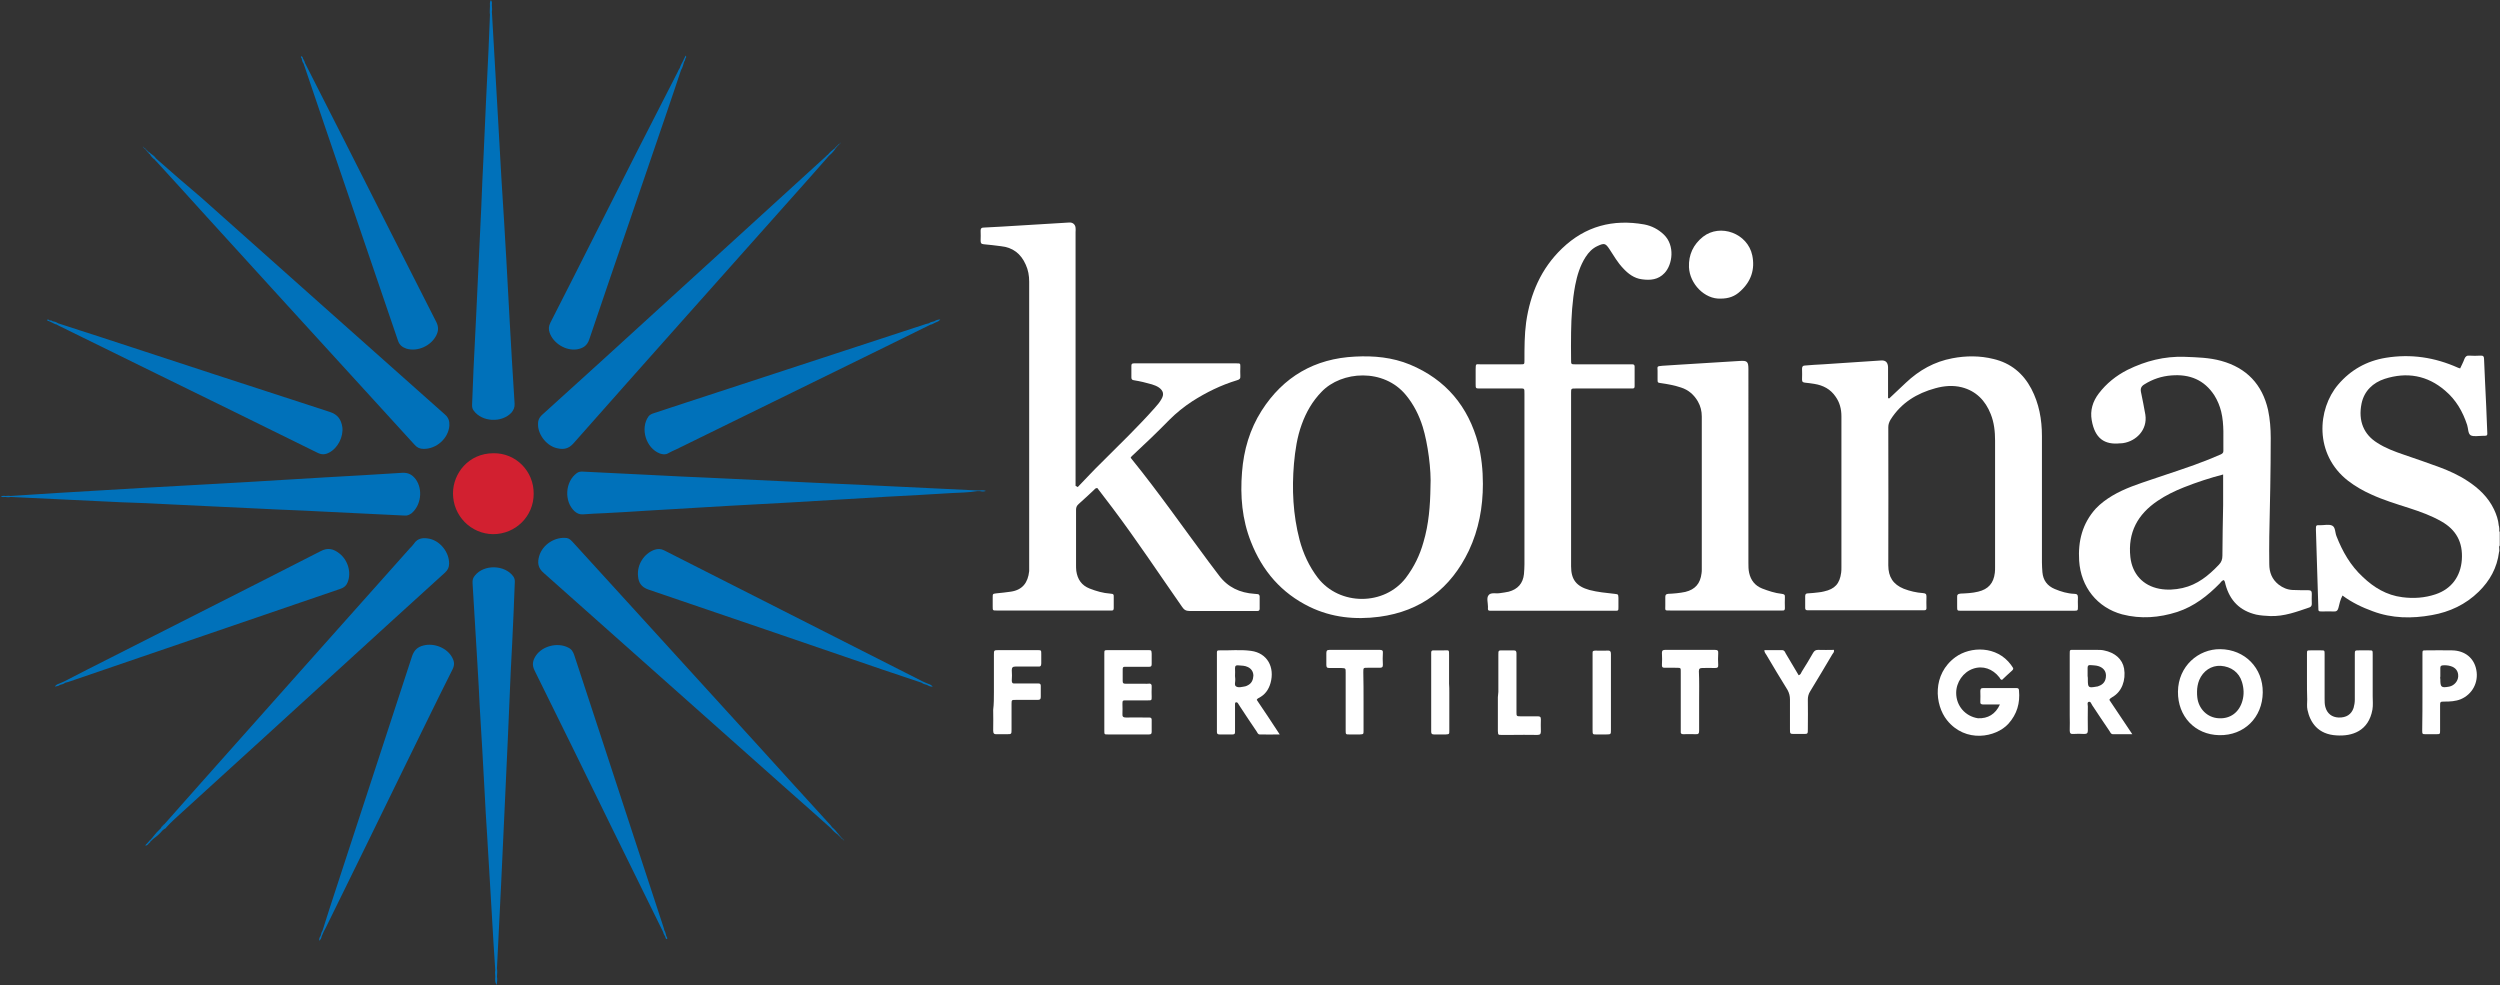 <svg xmlns="http://www.w3.org/2000/svg" xmlns:xlink="http://www.w3.org/1999/xlink" id="b" x="0px" y="0px" viewBox="0 0 1034.8 407.8" style="enable-background:new 0 0 1034.8 407.8;" xml:space="preserve"><rect x="0" y="0" width="1034.8" height="407.8" fill="#333333" stroke="none"/><style type="text/css">	.st0{fill:#FFFFFF;}	.st1{fill:#D22030;}	.st2{fill:#0071BA;}</style><path class="st0" d="M1034.4,228.5c-0.8,6.5-3.8,11.9-8.4,16.4c-5.4,5.3-12,8.4-19.4,9.7c-8.3,1.5-16.5,1.4-24.5-1.6 c-4.4-1.6-8.6-3.6-12.5-6.5c-0.9,1.7-1.3,3.5-1.7,5.2c-0.3,1.1-0.9,1.5-2,1.4c-1.5-0.1-3,0-4.5,0c-1.8,0-1.8,0-1.8-1.7 c-0.2-5.3-0.3-10.6-0.5-16c-0.2-5.4-0.3-10.8-0.5-16.2c0-1.8,0-1.9,1.9-1.8c1.7,0,3.6-0.5,4.9,0.2c1.3,0.7,1.1,2.8,1.7,4.3 c2.5,6.4,5.8,12.2,10.9,16.9c4.6,4.4,9.9,7.6,16.4,8.4c4.6,0.6,9.2,0.3,13.7-1.2c6.6-2.2,10.4-7.4,10.9-14.3 c0.5-7.2-2.3-12.4-8.5-15.9c-4.2-2.4-8.7-4-13.3-5.5c-5.3-1.7-10.6-3.3-15.6-5.6c-3.4-1.5-6.7-3.4-9.7-5.7 c-14.1-11-12.7-29.7-4.1-39.8c5.2-6.1,11.8-9.8,19.7-11.1c10.4-1.7,20.3-0.2,29.9,4.1c0.2,0.1,0.4,0.1,0.9,0.3 c0.6-1.3,1.3-2.6,1.8-4c0.4-0.9,0.9-1.4,1.9-1.3c1.6,0.1,3.2,0.1,4.7,0c1.2-0.1,1.5,0.4,1.5,1.5c0.1,3,0.3,6,0.4,9.1 c0.3,6.8,0.7,13.7,0.9,20.5c0.1,2.1,0.3,2.1-2.1,2.1c-1.6,0-3.5,0.4-4.7-0.2c-1.2-0.7-1-2.8-1.5-4.3c-1.8-5.5-4.6-10.4-9.1-14.2 c-7.4-6.4-15.9-7.8-25-4.9c-4.9,1.6-8.5,5-9.6,10.2c-1.5,7.3,1,12.9,6.5,16.3c3.4,2.2,7.2,3.6,11,4.9c5,1.7,9.9,3.4,14.8,5.2 c4,1.5,8,3.3,11.6,5.7c4.6,3,8.5,6.7,10.9,11.7c1,2.1,1.8,4.4,2,6.8c0.2,0.4,0.1,0.8,0.2,1.2c0.1,0.5-0.2,1,0.2,1.4v5.6 c-0.4,0.4-0.2,0.9-0.2,1.4C1034.5,227.7,1034.6,228.1,1034.4,228.5L1034.4,228.5z"></path><path class="st0" d="M446.1,201.6c3.3-3.4,6.5-6.9,9.9-10.2c7.5-7.5,15.1-14.8,22.1-22.7c1-1.1,2-2.3,2.7-3.6 c1.1-1.9,0.7-3.4-1.1-4.7c-0.9-0.6-1.9-1-2.9-1.3c-2.4-0.7-4.9-1.3-7.4-1.7c-0.8-0.1-1.1-0.4-1.1-1.2c0-1.6,0-3.2,0-4.8 c0-0.8,0.3-1,1.1-1c0.4,0,0.9,0,1.3,0c13.4,0,26.8,0,40.2,0c0.3,0,0.6,0,0.9,0c1.6,0,1.6,0,1.6,1.5c0,1.2-0.1,2.4,0,3.7 c0.1,1.1-0.3,1.5-1.4,1.8c-6.6,2-12.7,5-18.5,8.7c-3.5,2.3-6.6,4.8-9.5,7.7c-5,5.1-10.1,10-15.4,14.9c-0.2,0.2-0.4,0.4-0.6,0.7 c0.2,0.3,0.3,0.5,0.5,0.7c11.1,13.7,21.2,28.2,31.7,42.3c1.4,1.9,2.9,3.8,4.3,5.7c3.7,5,8.7,7.3,14.8,7.7c0.4,0,0.7,0.1,1.1,0.1 c0.6,0,0.9,0.3,1,0.9c0,1.7,0,3.5,0,5.2c0,0.6-0.3,0.9-0.9,0.9c-0.4,0-0.9,0-1.3,0c-8.9,0-17.9,0-26.8,0c-1.5,0-2.3-0.5-3.1-1.7 c-9.5-13.6-18.7-27.5-28.7-40.8c-2.1-2.8-4.3-5.6-6.4-8.4c-0.8,0-1.1,0.5-1.5,0.9c-2.1,1.9-4.1,3.9-6.2,5.7 c-0.8,0.7-1.1,1.4-1.1,2.4c0,7.6,0,15.1,0,22.7c0,0.9,0,1.7,0.1,2.6c0.5,3.5,2.2,6,5.5,7.3c2.8,1.1,5.6,1.9,8.5,2.1 c1.6,0.1,1.5,0.4,1.5,1.7c0,1.4,0,2.9,0,4.3c0,0.8-0.3,1.1-1,1c-0.4,0-0.9,0-1.3,0c-15.2,0-30.4,0-45.6,0c-0.2,0-0.4,0-0.6,0 c-1.6,0-1.6,0-1.6-1.7c0-1.2,0-2.4,0-3.7c0-1.5,0-1.5,1.5-1.7c2-0.2,4-0.4,6-0.7c4.8-0.7,7.1-3.7,7.6-8.5c0-0.5,0-1,0-1.5 c0-39.4,0-78.9,0-118.4c0-2.4-0.4-4.7-1.4-6.9c-2-4.6-5.4-7.2-10.3-7.7c-2.4-0.3-4.7-0.6-7.1-0.8c-1.1-0.1-1.3-0.5-1.3-1.5 c0.1-1.4,0-2.7,0-4.1c0-0.9,0.3-1.3,1.2-1.3c2.5-0.1,5-0.3,7.5-0.4c9.3-0.6,18.7-1.1,28-1.7c1.4-0.1,2.5,0.8,2.6,2.2 c0.1,0.6,0,1.2,0,1.7c0,34.2,0,68.4,0,102.6v2.5C445.6,201.3,445.8,201.4,446.1,201.6L446.1,201.6z"></path><path class="st0" d="M782,164.9c2.3-2.2,4.6-4.3,6.9-6.5c5.5-5.2,11.8-8.7,19.2-10.1c5.7-1.1,11.5-1.1,17.1,0.3 c7.1,1.7,12.2,5.9,15.6,12.3c3.2,6.1,4.4,12.7,4.4,19.6c0,17.4,0,34.8,0,52.3c0,1.4,0.1,2.7,0.2,4.1c0.3,3.3,2,5.6,5.1,6.9 c2.6,1.1,5.3,1.9,8.1,2c1.1,0,1.5,0.4,1.5,1.5c-0.1,1.2,0,2.4,0,3.7c0,1.8,0,1.8-1.9,1.8c-12.6,0-25.2,0-37.8,0c-2.9,0-5.8,0-8.6,0 c-1.7,0-1.7,0-1.7-1.8c0-1.2,0-2.4,0-3.7c-0.1-1.1,0.3-1.5,1.4-1.6c2.4-0.1,4.9-0.2,7.3-0.8c4.2-1,6.4-3.5,6.9-7.8 c0.1-0.8,0.1-1.6,0.1-2.4c0-17.4,0-34.8,0-52.3c0-3.8-0.4-7.5-1.8-11c-2.2-5.6-6.1-9.6-12-11.1c-3.6-0.9-7.3-0.6-10.9,0.4 c-7.7,2.1-14.1,6-18.5,12.9c-0.6,1-1,2-1,3.2c0,19.1,0.1,38.1,0,57.2c0,4.8,2,7.9,6.4,9.7c2.6,1,5.2,1.6,8,1.8 c1,0.1,1.4,0.3,1.4,1.4c-0.1,1.6,0,3.2,0,4.8c0,0.6-0.2,0.9-0.9,0.9c-0.4,0-0.9,0-1.3,0c-15.3,0-30.5,0-45.8,0c-0.4,0-0.9,0-1.3,0 c-0.6,0-0.9-0.3-0.9-0.9c0-1.7,0-3.3,0-5c0-0.9,0.5-1.1,1.2-1.1c1.4-0.1,2.9-0.2,4.3-0.4c0.8-0.1,1.6-0.2,2.3-0.4 c4.5-1,6.5-3.2,7.1-7.8c0.1-0.7,0.1-1.4,0.1-2.1c0-20.9,0-41.8,0-62.6c0-3-0.7-5.7-2.4-8.1c-2.1-3.1-5.1-4.7-8.8-5.3 c-1.3-0.2-2.6-0.4-3.8-0.5c-0.9-0.1-1.3-0.3-1.3-1.3c0-1.5,0.1-3,0-4.5c0-0.9,0.4-1.3,1.2-1.3c2.5-0.2,5-0.4,7.5-0.5 c8-0.5,16.1-1.1,24.1-1.6c1.8-0.1,2.7,0.8,2.8,2.7c0,3.6,0,7.2,0,10.8v2.1C781.6,164.8,781.8,164.9,782,164.9L782,164.9z"></path><path class="st0" d="M631,199.6v-35.4c0-0.4,0-0.7,0-1.1c0-2.5,0.1-2.3-2.2-2.3c-5.4,0-10.8,0-16.2,0c-1.8,0-1.8,0-1.8-1.9 c0-2,0-4,0-6.1c0-2.5,0.2-2,2-2c5.2,0,10.4,0,15.5,0c0.4,0,0.7,0,1.1,0c1.6,0,1.6,0,1.6-1.7c0-5.3,0-10.5,0.7-15.7 c1.7-11.8,6.2-22.3,14.9-30.6c9.6-9.2,21-12.2,34-9.9c3.1,0.6,5.8,2,8.1,4.2c4.7,4.5,3.6,12.4,0.3,15.9c-2.6,2.8-5.9,3.1-9.4,2.6 c-3.2-0.4-5.7-2.3-7.8-4.6c-2.2-2.3-3.8-5.1-5.5-7.7c-1.7-2.6-2.2-2.8-5-1.5c-2.2,1-3.7,2.6-5,4.6c-2.3,3.6-3.5,7.6-4.3,11.7 c-1.2,6.4-1.6,13-1.7,19.5c-0.1,3.8,0,7.6,0,11.4c0,1.8,0,1.8,1.9,1.8c7.3,0,14.7,0,22,0c0.5,0,1,0,1.5,0c0.6,0,0.9,0.3,0.9,0.9 c0,2.7,0,5.5,0,8.2c0,0.7-0.3,0.9-0.9,0.9c-0.5,0-1,0-1.5,0c-7.3,0-14.7,0-22,0c-1.9,0-1.9,0-1.9,1.9c0,23.9,0,47.8,0,71.7 c0,5.5,2.2,8.3,7.6,9.8c3.4,0.9,6.9,1.2,10.4,1.6c1.5,0.2,1.5,0.1,1.6,1.6c0,1.3,0,2.6,0,3.9c0,1.5,0,1.5-1.6,1.5 c-0.3,0-0.6,0-0.9,0c-16.3,0-32.7,0-49,0c-0.3,0-0.6,0-0.9,0c-1.6,0-1.7,0-1.6-1.7c0-1.6-0.7-3.7,0.3-4.8c0.9-1.2,3.1-0.5,4.7-0.8 c1.2-0.2,2.4-0.3,3.6-0.6c3.7-1,5.9-3.4,6.3-7.3c0.1-1.4,0.2-2.7,0.2-4.1C631,222.1,631,210.8,631,199.6L631,199.6z"></path><path class="st0" d="M723.7,193.7c0,13.1,0,26.2,0,39.3c0,1.4,0,2.7,0.3,4.1c0.7,3.1,2.4,5.3,5.4,6.5c2.6,1,5.3,1.9,8.1,2.2 c1,0.1,1.4,0.4,1.3,1.4c-0.1,1.5,0,3,0,4.5c0,0.7-0.2,1.1-1,1c-0.4,0-0.9,0-1.3,0c-15,0-29.9,0-44.9,0c-2.7,0-2.3,0.2-2.3-2.2 c0-1.1,0-2.3,0-3.4c0-0.9,0.3-1.2,1.2-1.3c2.4-0.1,4.7-0.3,7.1-0.8c4.1-1,6.2-3.5,6.7-7.7c0.1-0.6,0.1-1.1,0.1-1.7 c0-21.1,0-42.2,0-63.2c0-2.2-0.5-4.3-1.6-6.2c-1.6-2.8-3.9-4.8-7-5.8c-2.7-0.9-5.4-1.4-8.2-1.8c-1.5-0.2-1.5-0.2-1.5-1.7 c0-1.1,0-2.3,0-3.4c0-1.8-0.5-1.9,2-2.1c2.6-0.2,5.2-0.3,7.8-0.5c8.1-0.5,16.2-1,24.3-1.5c3-0.2,3.5,0.3,3.5,3.4 C723.7,166.4,723.7,180.1,723.7,193.7L723.7,193.7z"></path><path class="st1" d="M220.9,204.4c0,9.3-7.5,16.7-16.8,16.7c-9.2-0.1-16.6-7.6-16.6-16.9c0-8.2,6.4-16.6,16.8-16.6 C213.6,187.5,221,195.1,220.9,204.4L220.9,204.4z"></path><path class="st0" d="M827.8,291.6c-2.4,0-4.7,0-6.9,0c-0.9,0-1.3-0.3-1.2-1.2c0.1-1.4,0-2.9,0-4.3c0-0.9,0.2-1.3,1.2-1.3 c4.6,0,9.2,0,13.8,0c0.7,0,1,0.3,1,1c0.5,5.2-0.8,9.8-4.4,13.8c-5.1,5.6-17.7,8.1-25.4-1.5c-5.1-6.4-6.2-19,3.5-26.1 c6.2-4.5,17.1-4.8,23,3.2c0.2,0.3,0.4,0.6,0.6,0.9c0.5,0.5,0.4,1-0.2,1.5c-1.4,1.2-2.7,2.5-4.1,3.8c-0.7,0-0.8-0.6-1.1-1 c-2.8-3.6-6.9-5-10.9-3.6c-4.1,1.4-7,5.6-7,10c0,5.4,3.8,9.7,9,10.5C822.8,297.5,826,295.6,827.8,291.6L827.8,291.6z"></path><path class="st0" d="M712.2,123.6c-6.6,0.3-12.8-6.1-13.1-13c-0.2-5.2,1.8-9.4,5.8-12.6c7.2-5.6,18.5-1.4,20.4,7.7 c1.2,5.8-0.5,10.8-4.9,14.8C718.1,122.7,715.5,123.6,712.2,123.6L712.2,123.6z"></path><path class="st0" d="M954.9,281.5c0-3.6,0-7.2,0-10.8c0-1.5,0-1.5,1.5-1.5c1.4,0,2.9,0,4.3,0c1.5,0,1.5,0,1.5,1.6 c0,6.1,0,12.2,0,18.4c0,1.2,0,2.3,0.3,3.4c0.7,2.7,2.7,4.3,5.5,4.4c3.2,0.1,5.3-1.3,6.2-4c0.3-1.1,0.5-2.2,0.5-3.4 c0-6.2,0-12.4,0-18.6c0-1.8,0-1.8,1.8-1.8c1.4,0,2.7,0,4.1,0c1.5,0,1.5,0,1.5,1.6c0,5.8,0,11.5,0,17.3c0,1.9,0.2,3.8-0.1,5.6 c-1.6,9-8.5,11.1-14.8,10.7c-7.8-0.4-11-5.4-12.1-10.6c-0.3-1.4-0.1-2.9-0.1-4.3C954.9,286.8,954.9,284.2,954.9,281.5L954.9,281.5z"></path><path class="st0" d="M457.1,286.4c0-5.2,0-10.5,0-15.8c0-1.5,0-1.5,1.6-1.5c5.5,0,10.9,0,16.4,0c1.5,0,1.5,0,1.6,1.5 c0,1.4,0,2.9,0,4.3c0,0.9-0.3,1.1-1.1,1.1c-2.9,0-5.8,0-8.6,0c-2.5,0-2.3-0.3-2.3,2.4c0,1.1,0,2.3,0,3.5c0,0.9,0.3,1.1,1.1,1.1 c2.6,0,5.2,0,7.8,0c0.6,0,1.2,0.1,1.7,0c1.2-0.2,1.5,0.4,1.4,1.5c-0.1,1.3,0,2.6,0,3.9c0,1.5,0,1.5-1.6,1.5c-3,0-5.9,0-8.9,0 c-1.5,0-1.6,0-1.6,1.5c0,1.4,0.1,2.7,0,4.1c-0.1,1.1,0.3,1.5,1.5,1.5c2.7-0.1,5.5,0,8.2,0c0.5,0,1,0,1.5,0c0.6,0,0.9,0.3,0.9,0.9 c0,1.7,0,3.3,0,5c0,0.9-0.3,1.1-1.2,1.1c-1.6,0-3.3,0-5,0c-4,0-7.9,0-11.9,0c-1.5,0-1.5,0-1.5-1.5 C457.1,297.1,457.1,291.8,457.1,286.4L457.1,286.4z"></path><path class="st0" d="M411.4,286.5c0-5.2,0-10.4,0-15.5c0-1.8,0-1.9,1.9-1.9c5.3,0,10.6,0,16,0c1.7,0,1.7,0,1.7,1.6 c0,1.3,0,2.6,0,3.9c0,1.1-0.4,1.4-1.4,1.3c-3.1,0-6.2,0-9.3,0c-1.1,0-1.5,0.4-1.5,1.5c0.1,1.4,0.1,2.9,0,4.3c0,0.9,0.3,1.3,1.2,1.2 c2.8,0,5.6,0,8.4,0c0.5,0,1,0,1.5,0c0.8,0,0.9,0.5,0.9,1.1c0,1.5,0,3,0,4.5c0,0.9-0.3,1.2-1.3,1.2c-3,0-6,0-9.1,0 c-1.6,0-1.7,0-1.7,1.6c0,3.5,0,7.1,0,10.6c0,2,0,2-2,2c-1.4,0-2.7,0-4.1,0c-1.1,0.1-1.5-0.3-1.5-1.5c0.1-2.9,0-5.8,0-8.6 C411.4,291.4,411.4,289,411.4,286.5L411.4,286.5z"></path><path class="st0" d="M730.3,269.1c2.5,0,4.9,0,7.3,0c1,0,1.2,0.7,1.5,1.3c1.8,3,3.6,6,5.4,9.1c0.8-0.2,1-0.9,1.3-1.5 c1.6-2.6,3.2-5.1,4.7-7.8c0.5-0.8,1-1.2,2-1.2c2.2,0.1,4.4,0,6.6,0c0.2,0.9-0.3,1.3-0.7,1.9c-3,5.1-6,10.1-9.1,15.2 c-0.7,1.1-1,2.2-1,3.4c0.1,4.1,0,8.2,0,12.3c0,2,0,2-1.9,2c-1.2,0-2.3,0-3.5,0c-2,0-2,0-2-2c0-4.1,0-8.2,0-12.3c0-1.4-0.3-2.6-1-3.9 c-3-4.8-5.9-9.7-8.8-14.6C730.9,270.6,730.3,270.1,730.3,269.1L730.3,269.1z"></path><path class="st0" d="M703.3,290.1c0,4.1,0,8.2,0,12.3c0,1.1-0.2,1.6-1.4,1.5c-1.7-0.1-3.5,0-5.2,0c-0.7,0-1.1-0.3-1-1 c0-0.5,0-1,0-1.5c0-7.6,0-15.1,0-22.7c0-2.6,0.2-2.2-2.3-2.3c-1.4,0-2.9,0-4.3,0c-0.7,0-1.2-0.1-1.2-1c0.1-1.7,0.1-3.5,0-5.2 c0-1,0.5-1.2,1.3-1.2c3.7,0,7.3,0,11,0c3.2,0,6.5,0,9.7,0c1,0,1.4,0.3,1.3,1.4c-0.1,1.6-0.1,3.2,0,4.8c0.1,1.1-0.4,1.3-1.4,1.3 c-1.7-0.1-3.5,0-5.2,0c-1,0-1.4,0.3-1.4,1.3C703.4,281.9,703.3,286.1,703.3,290.1L703.3,290.1z"></path><path class="st0" d="M564.4,290.3c0,4,0,8.1,0,12.1c0,1.5,0,1.5-1.5,1.6c-1.4,0-2.9,0-4.3,0c-1.5,0-1.6,0-1.6-1.5c0-1.6,0-3.3,0-5 c0-6.4,0-12.8,0-19.2c0-1.7,0-1.7-1.8-1.8c-1.7,0-3.3,0-5,0c-1,0-1.2-0.4-1.2-1.3c0-1.6,0-3.2,0-4.8c0-1,0.2-1.4,1.3-1.4 c7,0,14,0,20.9,0c0.9,0,1.3,0.3,1.2,1.2c-0.1,1.6-0.1,3.3,0,5c0,1-0.4,1.2-1.3,1.2c-1.7,0-3.3,0-5,0c-1.8,0-1.8,0-1.8,1.9 C564.4,282.4,564.4,286.3,564.4,290.3L564.4,290.3z"></path><path class="st0" d="M620.2,286.4c0-5.1,0-10.2,0-15.3c0-1.9,0-1.9,1.8-1.9c1.5,0,3,0,4.5,0c1,0,1.2,0.4,1.2,1.3c0,1.2,0,2.5,0,3.7 c0,6.8,0,13.7,0,20.5c0,1.7,0,1.8,1.7,1.8c2.4,0,4.8,0,7.1,0c0.9,0,1.3,0.2,1.3,1.2c0,1.6-0.1,3.3,0,5c0,1.1-0.3,1.5-1.5,1.5 c-3.7-0.1-7.3,0-11,0c-1.2,0-2.5,0-3.7,0c-1.5,0-1.5,0-1.6-1.6c0-4.7,0-9.4,0-14L620.2,286.4L620.2,286.4z"></path><path class="st0" d="M599.9,286.6c0,5.3,0,10.5,0,15.8c0,1.5,0,1.5-1.5,1.6c-1.6,0-3.2,0-4.8,0c-0.8,0-1.2-0.2-1.2-1.1 c0-0.4,0-0.9,0-1.3c0-10,0-20,0-30c0-0.4,0-0.9,0-1.3c-0.1-0.8,0.3-1.2,1.1-1.1c1.4,0,2.7,0,4.1,0c2.3,0,2.2-0.4,2.2,2.1 c0,3.9,0,7.8,0,11.7C599.9,284.2,599.9,285.4,599.9,286.6L599.9,286.6z"></path><path class="st0" d="M666.8,286.6c0,5.2,0,10.4,0,15.5c0,1.8,0,1.9-1.9,1.9c-1.2,0-2.3,0-3.5,0c-2.2,0-2.2,0.2-2.2-2 c0-1.6,0-3.2,0-4.7c0-8.5,0-17,0-25.4c0-0.5,0-1,0-1.5c-0.1-0.9,0.3-1.1,1.2-1.1c1.7,0,3.3,0.1,5,0c1.2-0.1,1.4,0.5,1.4,1.5 c0,3.7,0,7.5,0,11.2C666.8,283.4,666.8,285,666.8,286.6L666.8,286.6z"></path><path class="st0" d="M920.5,240.1c-0.9,0.2-1.2,0.9-1.7,1.4c-5,5.1-10.6,9.5-17.6,11.8c-7.5,2.4-15.1,3-22.8,1 c-10.3-2.8-17.1-11.3-17.8-22.2c-0.5-8.1,1.3-15.4,6.9-21.6c2-2.1,4.3-3.8,6.8-5.3c5.2-3.1,10.9-4.9,16.5-6.8 c7.8-2.7,15.7-5.1,23.4-8.2c1.7-0.7,3.3-1.4,5-2.1c0.6-0.3,1.1-0.6,1.1-1.4c-0.1-5.5,0.4-10.9-0.9-16.3c-0.6-2.4-1.5-4.6-2.8-6.7 c-4.2-6.5-10.3-8.9-17.8-8.3c-4,0.3-7.7,1.5-11.2,3.7c-1.3,0.8-1.7,1.7-1.4,3.2c0.6,3.1,1.3,6.2,1.8,9.3c1,6.4-3.9,11-9.1,11.8 c-0.4,0.1-0.9,0.1-1.3,0.1c-6.5,0.7-10.5-2-11.8-9.6c-0.7-4,0.4-7.7,2.9-11c3.2-4.2,7.2-7.4,11.9-9.8c7.5-3.7,15.3-5.7,23.7-5.4 c5.1,0.2,10.2,0.3,15.2,1.7c10.4,2.9,16.9,9.7,19.3,20.3c0.8,3.8,1.1,7.7,1.1,11.6c0,13.6-0.3,27.2-0.6,40.8c-0.1,3.8,0,7.6,0,11.4 c0,3.4,1.1,6.3,3.9,8.5c1.7,1.3,3.6,2.1,5.7,2.2c2.2,0.1,4.3,0.1,6.5,0.1c1.2,0,1.5,0.4,1.5,1.5c-0.1,1.4,0,2.7,0,4.1 c0,0.7-0.2,1.2-0.9,1.5c-5.3,1.8-10.5,3.8-16.3,3.6c-2-0.1-3.9-0.2-5.8-0.6c-6.8-1.6-10.9-5.8-12.7-12.4 C921,241.3,921,240.7,920.5,240.1L920.5,240.1z M904,201.7c-3.8,1.5-7.5,3.3-10.9,5.6c-8.3,5.6-12.4,13.1-11.3,23.3 c0.8,7,5.2,11.8,12,13.1c3.2,0.6,6.5,0.4,9.6-0.3c6.2-1.4,10.8-5.2,15-9.6c1.1-1.1,1.5-2.3,1.5-3.8c0-7,0.2-13.9,0.3-20.9 c0-4.2,0-8.3,0-12.7C914.8,197.8,909.3,199.6,904,201.7L904,201.7z"></path><path class="st0" d="M613.8,200.3c0,9.6-1.7,18.9-5.8,27.6c-7.5,15.7-19.8,25.1-37.1,27.4c-10,1.3-19.7,0.3-28.8-4.1 c-11.7-5.7-19.6-14.9-24.3-26.9c-3.7-9.3-4.5-19-3.7-28.9c0.7-9.1,3.2-17.7,8.1-25.4c9-14.1,22-21.6,38.7-22.4 c7.8-0.4,15.4,0.3,22.7,3.3c14.9,6.2,24.2,17.4,28.3,32.9C613.2,189,613.8,194.5,613.8,200.3L613.8,200.3z M588.9,176.7 c-1.5-4.8-3.7-9.2-6.9-13.1c-9.2-11.3-26.7-10.1-35-1.4c-3.8,3.9-6.4,8.5-8.2,13.5c-1.9,5.2-2.7,10.7-3.2,16.2 c-0.9,10.6-0.4,21.1,2.3,31.5c1.5,5.7,4,11.1,7.6,15.8c9,11.6,27.5,11.6,36.4,0c3.4-4.5,5.8-9.4,7.3-14.8c2.2-7.4,2.8-15.1,2.9-22.8 C592.5,194.6,591,183.5,588.9,176.7L588.9,176.7z"></path><path class="st0" d="M918.6,304.3c-10.1-0.2-17.2-7.8-17.1-18c0.1-10.6,8.5-17.7,17.5-17.6c10.2,0.1,17.7,7.8,17.6,17.9 C936.5,297,928.9,304.5,918.6,304.3L918.6,304.3z M909.5,288.6c0.5,4.8,4.2,8.5,8.9,8.7c4.8,0.3,8.5-2.5,9.8-7.3 c0.7-2.5,0.6-5.1-0.2-7.7c-1.2-4-4.5-6.4-8.8-6.7c-3.9-0.2-7.3,2.1-8.9,5.9c-0.6,1.5-0.9,3.2-0.9,4.8 C909.4,287.2,909.4,287.9,909.5,288.6L909.5,288.6z"></path><path class="st0" d="M520.2,289.7c3.1,4.6,6.2,9.2,9.5,14.3c-3,0-5.7,0.1-8.3,0c-0.7,0-1-0.8-1.3-1.3c-2.3-3.4-4.6-6.8-6.8-10.2 c-0.2-0.4-0.5-0.7-0.7-1.1s-0.5-0.8-1-0.7c-0.5,0.1-0.4,0.7-0.4,1.1c0,2.9,0,5.8,0,8.6c0,0.9,0,1.7,0,2.6c0,0.7-0.2,1-1,1 c-1.8,0-3.6,0-5.4,0c-0.7,0-1.1-0.2-1.1-1c0-0.4,0-0.7,0-1.1c0-10.2,0-20.4,0-30.6c0-0.4,0-0.9,0-1.3c0-0.5,0.2-0.8,0.7-0.8 c4.5,0.1,8.9-0.4,13.4,0.2c6.8,0.9,9.9,6.8,8.1,13.3c-0.8,2.8-2.3,4.9-4.9,6.2C520.7,289.1,520.4,289.2,520.2,289.7L520.2,289.7z  M511.3,281.1c0.1,1-0.5,2.5,0.3,3c1,0.7,2.5,0.2,3.8,0c0.3-0.1,0.7-0.2,1-0.4c1.7-0.8,2.3-2.3,2.4-4c0-1.6-0.8-2.9-2.3-3.6 c-1.2-0.6-2.6-0.6-4-0.7c-0.9-0.1-1.3,0.2-1.3,1.2c0.1,1.1,0,2.1,0,3.2C511.3,280.2,511.2,280.7,511.3,281.1L511.3,281.1z"></path><path class="st0" d="M873.1,289.7c3.1,4.6,6.2,9.2,9.5,14.2c-3,0-5.5,0-8,0c-0.9,0-1.1-0.8-1.5-1.4c-2.4-3.5-4.7-7-7.1-10.6 c-0.4-0.6-0.6-1.6-1.4-1.4c-0.8,0.2-0.4,1.3-0.4,1.9c0,3.3-0.1,6.6,0,9.9c0,1.1-0.3,1.5-1.5,1.5c-1.5-0.1-3-0.1-4.5,0 c-1.1,0.1-1.5-0.3-1.5-1.4c0.1-2.1,0-4.2,0-6.3c0-8.3,0-16.7,0-25c0-2.4-0.1-2.1,2-2.1c3.1,0,6.2,0,9.3,0c0.9,0,1.9,0,2.8,0.2 c4.6,0.9,7.7,3.6,8.4,7.5c0.8,4.8-0.9,9.6-4.8,11.8C873.9,288.9,873.4,289,873.1,289.7L873.1,289.7z M864.2,281.2 c0,3.5,0.2,3.6,3.6,3c0.3,0,0.6-0.1,0.8-0.2c2.1-0.7,3.1-2.2,3.1-4.4c0-1.9-1.2-3.3-3.2-3.9c-1-0.3-2.1-0.3-3.2-0.4 c-0.8-0.1-1.2,0.2-1.2,1.1c0,1.1,0,2.3,0,3.4C864.2,280.3,864.2,280.8,864.2,281.2z"></path><path class="st0" d="M1002.7,286.5c0-5.2,0-10.5,0-15.8c0-1.5,0-1.5,1.5-1.5c3.6,0,7.2-0.1,10.8,0c5.3,0.1,9.1,3.2,10,8.1 c1,5.2-1.7,10.1-6.4,12.1c-2.2,0.9-4.5,1-6.8,1c-1.8,0-1.8,0.1-1.8,1.8c0,3.4,0,6.8,0,10.1c0,1.5,0,1.6-1.5,1.6c-1.4,0-2.9,0-4.3,0 c-1.5,0-1.6,0-1.6-1.5C1002.7,297.1,1002.7,291.8,1002.7,286.5L1002.7,286.5z M1010.1,281.2c0,3.3,0.4,3.6,3.7,3 c2-0.4,3.6-2.2,3.7-4.2c0.1-2.1-1-3.7-3.2-4.3c-1-0.3-2.1-0.4-3.2-0.3c-0.7,0.1-1,0.3-1,1.1c0,1.1,0,2.3,0,3.5 C1010,280.3,1010,280.7,1010.1,281.2L1010.1,281.2z"></path><g>	<path class="st2" d="M71.1,208.8c14.7,0.7,29.3,1.4,44,2.1c7.2,0.3,14.4,0.6,21.6,1c10.3,0.5,20.6,1,30.8,1.5  c1.1,0.1,1.9-0.3,2.8-0.9c4-3.3,4.8-9.9,1.8-14.1c-1.4-1.8-2.9-2.8-5.5-2.7c-10.7,0.7-21.4,1.3-32.1,1.9c-5,0.3-10.1,0.6-15.1,0.9  c-11.4,0.7-22.8,1.4-34.2,2c-8.4,0.5-16.8,0.9-25.2,1.4c-11.8,0.7-23.7,1.4-35.5,2.1c-6.8,0.4-13.5,0.9-20.2,1.3  c-0.7-0.2-1.4,0-2.1,0c-0.6-0.1-1.2-0.1-1.9,0.2c0.6,0.3,1.2,0.3,1.9,0.2l0,0c0.7,0.1,1.4,0.2,2.2,0c15.3,0.7,30.6,1.5,45.9,2.2  C57,208.1,64,208.4,71.1,208.8L71.1,208.8z"></path>	<path class="st2" d="M211.7,170.8c0.9-1.1,1.4-2.2,1.3-3.7c-0.7-11.2-1.4-22.4-2-33.6c-0.5-8.6-0.9-17.1-1.4-25.7  c-0.6-11-1.3-22-2-33c-0.5-8.8-1-17.7-1.5-26.5c-0.8-14.5-1.7-29-2.5-43.5c0.2-0.9,0-1.7,0-2.6c0-0.7,0.2-1.4-0.4-2.2  c-0.6,0.9-0.4,1.8-0.4,2.6l0,0l0,0c0,1.1-0.2,2.3,0,3.5c-0.2,4.9-0.4,9.8-0.6,14.7c-0.7,14.2-1.4,28.5-2,42.7  c-0.4,7.5-0.7,15-1,22.4c-0.7,14.9-1.4,29.8-2.1,44.6c-0.4,7.4-0.7,14.8-1.1,22.2c-0.2,5-0.4,9.9-0.6,14.9c0,0.9,0.1,1.7,0.7,2.4  C199.5,174.7,207.7,175.1,211.7,170.8L211.7,170.8z"></path>	<path class="st2" d="M230.9,185.6c2.4,0.5,4.4,0.2,6.4-2C267,150,297,116.4,326.9,82.8c5.5-6.1,10.9-12.3,16.3-18.4  c1-0.8,1.8-1.7,2.5-2.7c0.1-0.1,0.2-0.2,0.2-0.3l-0.1-0.1c-0.1,0-0.3,0-0.4,0.2c-1,0.7-1.9,1.5-2.7,2.5c-0.3,0.2-0.6,0.4-0.8,0.7  c-23,21-46.1,42-69.1,63c-16.1,14.7-32.2,29.4-48.4,44c-1.3,1.2-1.8,2.5-1.7,4.2C222.8,180.2,226.5,184.8,230.9,185.6L230.9,185.6z  "></path>	<path class="st2" d="M196.6,238.2c-0.8,0.9-1.1,1.9-1,3.2c0.7,11.1,1.3,22.1,2,33.2c0.4,6.2,0.7,12.4,1,18.5  c0.7,11.6,1.4,23.3,2,34.9c0.3,5.8,0.6,11.5,1,17.2c0.7,11.2,1.3,22.4,2,33.6c0.4,7.6,0.9,15.2,1.4,22.8c-0.2,0.9,0,1.7,0,2.6  c0,1.1-0.3,2.2,0.6,3.5c0.2-1.4,0.3-2.4,0.1-3.5c0.1-1.1,0.2-2.3,0-3.4c0.6-11.4,1.1-22.9,1.7-34.3c0.6-12.2,1.1-24.4,1.7-36.7  c0.8-17.2,1.6-34.5,2.3-51.8c0.2-3.9,0.4-7.8,0.6-11.6c0.4-8.5,0.8-17.1,1.1-25.7c0-0.8-0.2-1.5-0.7-2.2  C208.9,233.8,200.4,233.5,196.6,238.2L196.6,238.2z"></path>	<path class="st2" d="M75.8,335.8c22-20,43.9-40,65.9-60.1c14.1-12.9,28.3-25.8,42.5-38.7c1.2-1.1,1.7-2.2,1.7-3.8  c0-4.6-3.6-9.2-8.1-10.2c-2.5-0.5-4.9-0.4-6.5,2.1c-0.5,0.7-1.1,1.3-1.7,1.9c-29,32.5-57.9,65-86.9,97.6  c-4.9,5.5-9.8,11.1-14.7,16.6c-0.2,0-0.4,0.2-0.4,0.4l0,0c-0.2,0-0.4,0.2-0.4,0.4l-0.1,0.1c-0.2,0-0.3,0.1-0.3,0.4  c-0.1,0-0.2,0.1-0.2,0.3c-1.2,1.1-2.3,2.3-3.3,3.6c-0.1,0.1-0.2,0.2-0.2,0.4l0,0c-0.2,0-0.4,0.2-0.4,0.5l0,0  c-0.3,0-0.4,0.2-0.4,0.4l0,0c-0.3,0-0.4,0.2-0.6,0.5l0,0c-0.3,0.3-0.6,0.6-0.8,0.9l0,0c-0.3,0.2-0.6,0.5-0.7,0.9  c0.6,0,1-0.3,1.3-0.8c0.3-0.2,0.7-0.5,0.8-0.9c0.1-0.1,0.1-0.2,0.1-0.3l0,0c0.4,0,0.6-0.2,0.7-0.5c0.2-0.1,0.3-0.3,0.5-0.4  c1.4-1,2.6-2.1,3.6-3.3c0.2-0.2,0.5-0.4,0.7-0.6c0.2,0,0.3-0.1,0.4-0.3l0,0l0,0l0.1,0c0.2,0,0.4-0.1,0.4-0.4l0,0l0,0  C71.1,340,73.5,337.9,75.8,335.8L75.8,335.8z"></path>	<path class="st2" d="M175.2,267.2c-2.3,0.6-3.7,1.8-4.6,4.3c-10.3,31.6-20.7,63.2-31,94.8c-2.1,6.3-4.1,12.6-6.1,18.9  c-0.5,0.7-0.6,1.5-0.8,2.2c-0.5,0.6-0.6,1.2-0.6,2c0.7-0.5,0.9-1.1,1-1.7l0,0c0.3-0.7,0.6-1.4,0.9-2.1c0.3-0.6,0.6-1.1,0.9-1.7  c10.9-22.2,21.8-44.4,32.6-66.6c6.6-13.4,13.1-26.9,19.8-40.2c0.9-1.8,0.8-3.2-0.1-4.9C185.1,268.2,179.7,266,175.2,267.2  L175.2,267.2z"></path>	<path class="st2" d="M238.8,144.6c2.4-0.4,4.2-1.4,5.1-4.1c10.6-31.4,21.5-62.8,32.2-94.3c2-5.7,3.8-11.4,5.8-17.2  c0.7-1.1,0.9-2.3,1.3-3.5c0.4-0.4,0.4-0.9,0.5-1.3l0,0c0.3-0.3,0.5-0.7,0.1-1.2c-0.2,0.4-0.4,0.8-0.6,1.2c-0.1,0.3-0.3,0.6-0.4,0.9  l0,0c-0.5,1-1.1,1.9-1.4,3c-0.4,0.6-0.7,1.2-1,1.9C269.1,52,257.9,74,246.8,96.1c-6.3,12.5-12.6,25-19,37.5  c-0.7,1.4-0.8,2.7-0.3,4.1C229,142.1,234.2,145.3,238.8,144.6L238.8,144.6z"></path>	<path class="st2" d="M270.7,171c-0.9,0.3-1.7,0.6-2.3,1.4c-3.5,5-1,13.1,4.7,15.3c1.2,0.4,2.3,0.6,3.5-0.1c1-0.6,2.2-1.1,3.3-1.6  c26.9-13.2,53.9-26.4,80.8-39.6c8.1-4,16.2-8,24.4-12c0.8-0.1,1.4-0.6,2.1-0.9c0.7-0.3,1.4-0.4,2-1.3c-1,0.1-1.8,0.3-2.5,0.8l0,0  c-0.8,0.2-1.6,0.3-2.2,0.8l0,0c-0.4,0.1-0.8,0.2-1.2,0.3c-28.9,9.5-57.8,18.9-86.7,28.4C287.9,165.3,279.3,168.2,270.7,171  L270.7,171z"></path>	<path class="st2" d="M143.9,241c1.6-3.9,0.2-9.1-3.4-11.9c-2.4-1.9-4.8-2.6-7.9-0.9c-28.9,14.8-58,29.4-86.9,44.1  c-6.4,3.2-12.8,6.5-19.2,9.8c-0.7,0.3-1.4,0.6-2.1,0.9c-0.6,0.2-1.2,0.4-1.7,1.2c0.9-0.2,1.6-0.2,2.1-0.7l0,0  c0.8-0.2,1.6-0.4,2.2-0.9l0,0c0.4-0.1,0.8-0.2,1.2-0.3c37.6-12.9,75.2-25.7,112.8-38.6C142.5,243.2,143.4,242.3,143.9,241  L143.9,241z"></path>	<path class="st2" d="M384.1,283L384.1,283c-0.7-0.3-1.4-0.6-2.1-0.9c-2.6-1.3-5.1-2.6-7.7-3.9c-33.1-16.8-66.3-33.6-99.4-50.4  c-1.4-0.7-2.7-0.7-4.1-0.2c-4.3,1.6-7.2,6.2-6.7,10.9c0.2,2.7,1.4,4.5,4.2,5.5c32.4,11,64.7,22.1,97.1,33.2  c5.4,1.8,10.8,3.6,16.1,5.4c0.6,0.5,1.4,0.7,2.2,0.9c0.7,0.4,1.4,0.8,2.4,0.7C385.4,283.5,384.8,283.2,384.1,283L384.1,283  L384.1,283z"></path>	<path class="st2" d="M408.1,203.2c-0.8-0.3-1.6-0.3-2.4-0.2c-0.4,0-0.9,0-1.3,0l0,0l0,0c-15.2-0.7-30.5-1.5-45.7-2.2  c-7.3-0.4-14.7-0.6-22-1c-14.7-0.7-29.5-1.4-44.2-2.1c-7-0.3-14.1-0.6-21.1-1c-10.1-0.5-20.3-1-30.4-1.5c-0.8,0-1.5,0.1-2.2,0.6  c-4.9,3.5-5.4,11.7-1,15.8c1,0.9,2.1,1.4,3.5,1.3c3-0.2,6-0.4,9.1-0.5c5.7-0.3,11.3-0.6,17-1c11.3-0.7,22.6-1.3,33.8-2  c8.5-0.5,17.1-0.9,25.6-1.4c13.4-0.8,26.9-1.6,40.3-2.4c8.8-0.5,17.7-0.9,26.5-1.5c3.6-0.2,7.2-0.2,10.8-0.8l0,0c0.4,0,0.9,0,1.3,0  l0,0C406.5,203.5,407.3,203.5,408.1,203.2L408.1,203.2z"></path>	<path class="st2" d="M275.8,387.5L275.8,387.5c-0.2-0.9-0.4-1.8-0.9-2.6l0,0c0-0.2,0-0.4-0.1-0.6c-8.7-26.4-17.3-52.8-26-79.3  c-3.7-11.3-7.4-22.5-11.1-33.8c-0.5-1.5-1.1-2.5-2.6-3.2c-4.4-2.2-10.6-0.6-13.3,3.4c-1.3,2-1.7,3.8-0.5,6.2  c10.6,21.4,21.1,42.8,31.6,64.3c7.2,14.6,14.4,29.3,21.6,43.9c0.1,0.7,0.5,1.2,0.8,1.8c0.1,0.2,0.1,0.4,0.2,0.6  c0.1,0.2,0.2,0.6,0.5,0.5c0.3-0.1,0.2-0.5,0.1-0.7C276,387.7,275.9,387.6,275.8,387.5L275.8,387.5z"></path>	<path class="st2" d="M20.4,133L20.4,133L20.4,133c0.3,0.1,0.6,0.3,0.9,0.4l0,0l0,0c0.7,0.3,1.3,0.8,2.1,0.9c0.5,0.3,1,0.6,1.5,0.8  c13.2,6.5,26.3,12.9,39.5,19.4c22.3,10.9,44.7,21.9,67,32.9c1.8,0.9,3.3,0.8,4.9-0.1c3.5-1.8,5.9-6.5,5.4-10.5  c-0.5-3.1-1.8-5.2-5.2-6.3C105,160.3,73.6,150,42.2,139.7c-6.1-2-12.2-3.9-18.2-5.9c-0.7-0.5-1.4-0.7-2.2-0.8  c-0.4-0.4-0.9-0.4-1.4-0.4c-0.3-0.4-0.6-0.5-1-0.1C19.7,132.7,20,132.9,20.4,133L20.4,133z"></path>	<path class="st2" d="M124.9,24.2L124.9,24.2c0.1,0.8,0.3,1.6,0.8,2.2l0,0c0.1,0.4,0.2,0.8,0.4,1.2c2.6,7.8,5.3,15.5,7.9,23.3  c10.2,30,20.5,60,30.7,90c0.6,1.9,1.8,2.8,3.5,3.4c4.6,1.4,10.2-1.1,12.4-5.5c0.9-1.8,1-3.5,0-5.5c-12.7-24.9-25.3-49.9-37.9-74.8  c-5.5-10.8-11-21.7-16.5-32.5c-0.1-0.7-0.5-1.2-0.8-1.8c-0.1-0.4-0.2-0.9-0.8-0.9C124.5,23.6,124.6,23.9,124.9,24.2L124.9,24.2z"></path>	<polygon class="st2" points="60.2,349.9 60.2,349.9 60.2,349.9  "></polygon>	<polygon class="st2" points="347,60 347,60 347,60 347,60 347,60  "></polygon>	<path class="st2" d="M347.4,59.6L347.4,59.6C347.4,59.6,347.4,59.6,347.4,59.6L347.4,59.6z"></path>	<path class="st2" d="M347.4,59.6c-0.3,0-0.4,0.1-0.4,0.4C347.3,60,347.4,59.9,347.4,59.6z"></path>	<path class="st2" d="M59.7,61.3c0-0.2-0.2-0.4-0.4-0.4C59.3,61.1,59.5,61.3,59.7,61.3z"></path>	<path class="st2" d="M59.3,60.9C59.3,60.9,59.3,60.9,59.3,60.9L59.3,60.9C59.3,60.9,59.3,60.9,59.3,60.9z"></path>	<path class="st2" d="M346.2,60.9L346.2,60.9c0.3,0,0.4-0.2,0.4-0.5C346.3,60.4,346.1,60.5,346.2,60.9  C346.1,60.8,346.1,60.9,346.2,60.9L346.2,60.9c-0.3-0.1-0.5,0.1-0.5,0.3l0.1,0.1C346.1,61.3,346.2,61.2,346.2,60.9z"></path>	<polygon class="st2" points="346.6,60.4 346.6,60.4 346.6,60.4  "></polygon>	<polygon class="st2" points="60.2,61.7 60.2,61.7 60.2,61.7  "></polygon>	<path class="st2" d="M60.6,62.2L60.6,62.2c0,0.3,0.1,0.4,0.4,0.5l0.1-0.1C61,62.3,60.9,62.1,60.6,62.2L60.6,62.2  c0-0.3-0.1-0.4-0.4-0.4C60.2,62,60.3,62.2,60.6,62.2L60.6,62.2z"></path>	<polygon class="st2" points="348.3,346.9 348.3,346.9 348.3,346.9 348.3,346.9 348.3,346.9  "></polygon>	<path class="st2" d="M347.9,346.4L347.9,346.4c0-0.3-0.1-0.4-0.4-0.5c0,0,0,0-0.1,0.1l0.1-0.1c0-0.3-0.2-0.4-0.4-0.5l0,0  c0-0.1,0-0.3-0.2-0.3c-0.7-1-1.5-1.9-2.5-2.7l0,0c-0.2-0.2-0.3-0.5-0.5-0.7c-10.1-11.1-20.2-22.1-30.2-33.2  c-18.7-20.5-37.4-41.1-56.1-61.6c-6.9-7.6-13.8-15.1-20.6-22.6c-0.7-0.7-1.3-1.4-2.4-1.6c-4.9-0.6-10,2.7-11.4,7.4  c-0.8,2.7-0.6,5,1.9,7.1c33.7,29.9,67.3,59.9,101,89.8c6,5.3,12,10.6,17.9,15.9c0.8,1,1.7,1.8,2.7,2.5c0.1,0.1,0.2,0.2,0.3,0.2l0,0  c0,0.3,0.2,0.4,0.5,0.4l0,0C347.5,346.4,347.6,346.5,347.9,346.4L347.9,346.4c0,0.3,0.1,0.5,0.4,0.4  C348.3,346.6,348.2,346.4,347.9,346.4L347.9,346.4z"></path>	<path class="st2" d="M348.1,59c-0.1,0.1-0.1,0.1-0.2,0.2c0,0,0.1,0,0.1,0C348.1,59.1,348.1,59,348.1,59z"></path>	<path class="st2" d="M347.9,59.2L347.9,59.2C347.9,59.1,347.9,59.1,347.9,59.2C347.9,59.1,347.9,59.2,347.9,59.2  C347.9,59.2,347.9,59.2,347.9,59.2L347.9,59.2L347.9,59.2z"></path>	<path class="st2" d="M348.7,347.3C348.7,347.3,348.7,347.3,348.7,347.3L348.7,347.3C348.7,347.3,348.7,347.3,348.7,347.3z"></path>	<path class="st2" d="M348.3,346.9c0,0.3,0.1,0.4,0.4,0.4C348.7,347,348.6,346.9,348.3,346.9z"></path>	<path class="st2" d="M347.9,59.2c-0.2,0-0.4,0.2-0.4,0.4C347.7,59.5,347.8,59.4,347.9,59.2z"></path>	<path class="st2" d="M347.4,59.6C347.4,59.6,347.5,59.6,347.4,59.6C347.4,59.6,347.4,59.6,347.4,59.6L347.4,59.6z"></path>	<path class="st2" d="M348.7,347.3C348.7,347.3,348.7,347.3,348.7,347.3C348.8,347.3,348.8,347.3,348.7,347.3L348.7,347.3  L348.7,347.3z"></path>	<path class="st2" d="M349.1,347.7C349.1,347.7,349.1,347.7,349.1,347.7L349.1,347.7C349.2,347.7,349.1,347.7,349.1,347.7  L349.1,347.7z"></path>	<path class="st2" d="M348.8,347.3c0,0.2,0.2,0.4,0.4,0.4C349.1,347.5,349,347.3,348.8,347.3z"></path>	<path class="st2" d="M349.2,347.7C349.2,347.7,349.2,347.7,349.2,347.7C349.2,347.7,349.2,347.7,349.2,347.7L349.2,347.7  L349.2,347.7z"></path>	<path class="st2" d="M349.2,347.7c0,0.1,0,0.1,0.1,0.2c0,0,0.1,0,0.1,0C349.4,347.8,349.3,347.7,349.2,347.7L349.2,347.7z"></path>	<path class="st2" d="M61.4,63.1L61.4,63.1c0,0.3,0.3,0.6,0.6,0.7c0.5,0.9,1.2,1.7,2.1,2.3c0.2,0.3,0.4,0.6,0.7,0.8  c7,7.7,14.1,15.4,21.1,23.2c21.7,23.8,43.3,47.6,65,71.3c6.9,7.6,13.9,15.2,20.8,22.8c1,1.1,2.1,1.6,3.6,1.6  c5.3,0.1,10.3-4.3,10.7-9.6c0.1-1.8-0.3-3.3-1.8-4.6c-33.7-29.9-67.3-59.9-101-89.9C76.9,76.4,70.7,71,64.6,65.6  c-0.6-0.9-1.4-1.5-2.3-2.1c-0.2-0.3-0.4-0.5-0.8-0.5l0,0c0-0.3-0.2-0.4-0.5-0.4c0,0-0.1,0.1-0.1,0.1C61,62.9,61.1,63.1,61.4,63.1  L61.4,63.1z"></path>	<path class="st2" d="M60.1,350c0,0,0.1-0.1,0.1-0.2C60,350,59.9,350,60.1,350z"></path>	<path class="st2" d="M60.2,349.9L60.2,349.9L60.2,349.9L60.2,349.9z"></path>	<path class="st2" d="M59.2,60.7c0,0-0.1,0-0.1,0c0.1,0.1,0.1,0.1,0.2,0.2C59.3,60.8,59.3,60.7,59.2,60.7z"></path>	<path class="st2" d="M59.3,60.9C59.3,60.9,59.3,60.8,59.3,60.9C59.3,60.8,59.3,60.9,59.3,60.9L59.3,60.9L59.3,60.9z"></path>	<polygon class="st2" points="346.6,60.4 346.6,60.4 346.6,60.4  "></polygon>	<path class="st2" d="M347,60c-0.3,0-0.4,0.1-0.4,0.4C346.9,60.4,347,60.3,347,60z"></path>	<polygon class="st2" points="60.2,61.7 60.2,61.7 60.2,61.7  "></polygon>	<path class="st2" d="M59.7,61.3L59.7,61.3L59.7,61.3C59.7,61.3,59.7,61.3,59.7,61.3C59.7,61.3,59.7,61.3,59.7,61.3L59.7,61.3  L59.7,61.3z"></path>	<path class="st2" d="M60.2,61.7c0-0.3-0.2-0.4-0.4-0.4C59.7,61.6,59.9,61.8,60.2,61.7z"></path></g></svg>